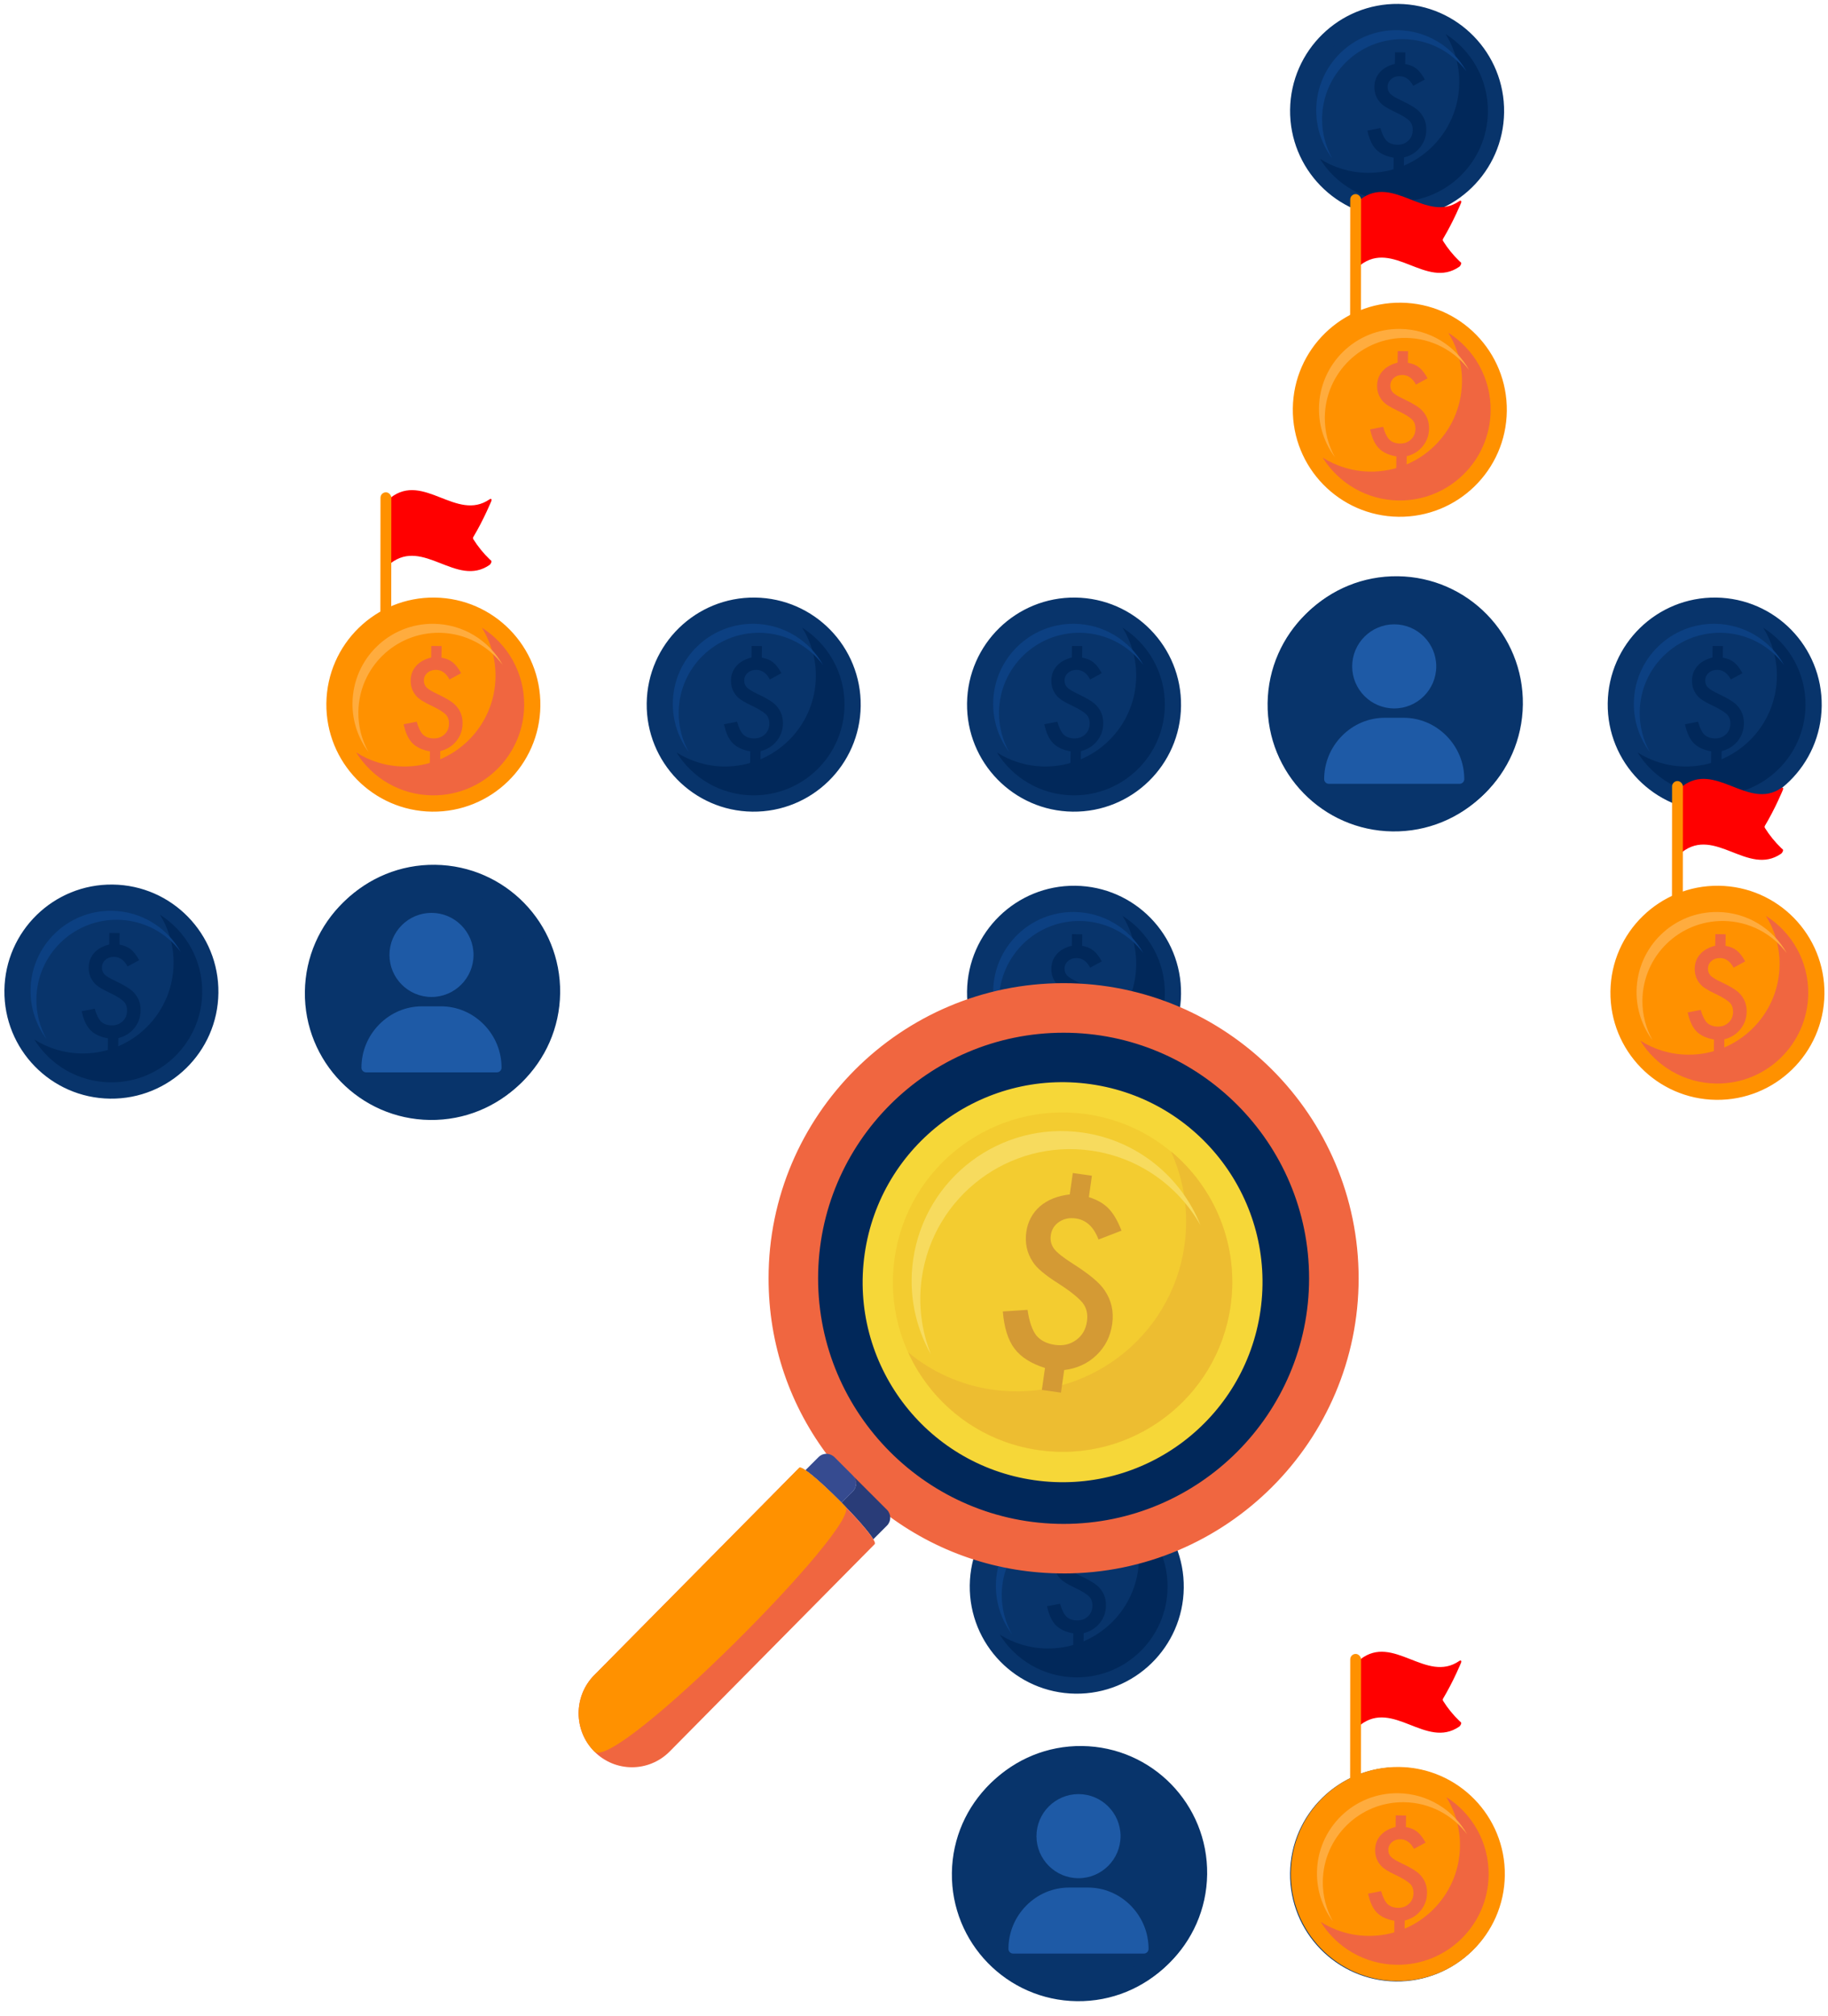 <svg width="469" height="517" viewBox="0 0 469 517" fill="none" xmlns="http://www.w3.org/2000/svg">
<path d="M275.909 434.362C291.071 434.555 303.518 422.42 303.711 407.259C303.904 392.098 291.769 379.651 276.608 379.458C261.447 379.265 249 391.399 248.807 406.56C248.614 421.722 260.748 434.169 275.909 434.362Z" fill="#08346B"/>
<path d="M275.962 430.208C288.83 430.372 299.393 420.074 299.557 407.206C299.721 394.339 289.423 383.775 276.555 383.611C263.688 383.448 253.124 393.746 252.961 406.613C252.797 419.481 263.095 430.044 275.962 430.208Z" fill="#08346B"/>
<path d="M288.701 387.18C290.975 390.832 292.265 395.155 292.207 399.776C292.043 412.643 281.479 422.942 268.612 422.778C264.143 422.721 259.985 421.409 256.466 419.182C260.524 425.699 267.716 430.076 275.961 430.181C288.829 430.345 299.393 420.047 299.556 407.179C299.663 398.781 295.313 391.365 288.7 387.18L288.701 387.18Z" fill="#01285A"/>
<path d="M257.014 408.798C257.159 397.439 266.484 388.349 277.842 388.493C284.482 388.578 290.344 391.799 294.043 396.73C290.57 390.52 283.966 386.284 276.34 386.187C264.981 386.042 255.657 395.132 255.512 406.491C255.452 411.21 256.988 415.578 259.616 419.083C257.917 416.043 256.966 412.53 257.013 408.798L257.014 408.798Z" fill="#0C4082"/>
<path d="M278.372 391.897L278.335 394.865C279.524 395.072 280.493 395.478 281.242 396.083C281.992 396.688 282.701 397.612 283.373 398.851L280.399 400.464C279.531 398.838 278.38 398.016 276.948 397.997C276.059 397.986 275.319 398.24 274.727 398.757C274.135 399.274 273.833 399.927 273.823 400.715C273.814 401.431 274.043 402.03 274.512 402.511C274.97 402.981 275.902 403.543 277.308 404.197C278.523 404.768 279.525 405.304 280.317 405.803C281.108 406.303 281.703 406.783 282.101 407.243C283.225 408.489 283.777 409.985 283.755 411.732C283.733 413.478 283.199 414.956 282.153 416.255C281.116 417.544 279.742 418.405 278.03 418.838L277.991 421.973L275.341 421.939L275.379 418.895C273.404 418.547 271.904 417.846 270.877 416.794C269.85 415.74 269.104 414.126 268.637 411.949L271.977 411.294C272.412 412.835 272.953 413.937 273.601 414.602C274.28 415.236 275.189 415.561 276.33 415.576C277.472 415.59 278.374 415.244 279.131 414.535C279.876 413.838 280.257 412.929 280.271 411.809C280.284 410.809 279.987 410.003 279.379 409.389C279.069 409.093 278.612 408.756 278.005 408.38C277.399 408.003 276.624 407.592 275.681 407.146C273.734 406.243 272.457 405.419 271.85 404.674C270.885 403.561 270.412 402.238 270.432 400.703C270.441 399.976 270.565 399.302 270.806 398.679C271.046 398.056 271.389 397.492 271.835 396.988C272.281 396.484 272.829 396.049 273.48 395.684C274.13 395.319 274.867 395.035 275.686 394.834L275.724 391.865L278.374 391.899L278.372 391.897Z" fill="#01285A"/>
<path d="M275.909 508.487C291.071 508.68 303.518 496.546 303.711 481.384C303.904 466.223 291.769 453.776 276.608 453.583C261.447 453.39 249 465.524 248.807 480.686C248.614 495.847 260.748 508.294 275.909 508.487Z" fill="#08346B"/>
<path d="M275.962 504.333C288.83 504.497 299.393 494.199 299.557 481.331C299.721 468.464 289.423 457.9 276.555 457.737C263.688 457.573 253.124 467.871 252.961 480.738C252.797 493.606 263.095 504.17 275.962 504.333Z" fill="#08346B"/>
<path d="M288.701 461.305C290.975 464.957 292.265 469.281 292.207 473.901C292.043 486.769 281.479 497.067 268.612 496.903C264.143 496.846 259.985 495.534 256.466 493.308C260.524 499.824 267.716 504.202 275.961 504.306C288.829 504.47 299.393 494.172 299.556 481.305C299.663 472.907 295.313 465.49 288.7 461.305L288.701 461.305Z" fill="#01285A"/>
<path d="M257.014 482.923C257.159 471.564 266.484 462.474 277.842 462.618C284.482 462.703 290.344 465.924 294.043 470.855C290.57 464.645 283.966 460.409 276.34 460.312C264.981 460.167 255.657 469.258 255.512 480.616C255.452 485.336 256.988 489.703 259.616 493.208C257.917 490.168 256.966 486.655 257.013 482.923L257.014 482.923Z" fill="#0C4082"/>
<path d="M278.372 466.022L278.335 468.99C279.524 469.197 280.493 469.603 281.242 470.208C281.992 470.814 282.701 471.737 283.373 472.977L280.399 474.59C279.531 472.963 278.38 472.141 276.948 472.123C276.059 472.111 275.319 472.365 274.727 472.882C274.135 473.4 273.833 474.052 273.823 474.84C273.814 475.557 274.043 476.155 274.512 476.636C274.97 477.106 275.902 477.668 277.308 478.323C278.523 478.893 279.525 479.429 280.317 479.929C281.108 480.428 281.703 480.908 282.101 481.368C283.225 482.614 283.777 484.111 283.755 485.857C283.733 487.604 283.199 489.082 282.153 490.38C281.116 491.669 279.742 492.531 278.03 492.964L277.991 496.098L275.341 496.064L275.379 493.021C273.404 492.672 271.904 491.972 270.877 490.919C269.85 489.866 269.104 488.251 268.637 486.074L271.977 485.419C272.412 486.96 272.953 488.062 273.601 488.727C274.28 489.362 275.189 489.686 276.33 489.701C277.472 489.715 278.374 489.369 279.131 488.661C279.876 487.964 280.257 487.054 280.271 485.934C280.284 484.934 279.987 484.128 279.379 483.514C279.069 483.218 278.612 482.881 278.005 482.505C277.399 482.129 276.624 481.718 275.681 481.271C273.734 480.368 272.457 479.544 271.85 478.8C270.885 477.686 270.412 476.363 270.432 474.829C270.441 474.102 270.565 473.427 270.806 472.804C271.046 472.181 271.389 471.617 271.835 471.113C272.281 470.61 272.829 470.175 273.48 469.809C274.13 469.444 274.867 469.16 275.686 468.959L275.724 465.991L278.374 466.024L278.372 466.022Z" fill="#01285A"/>
<path d="M276.398 508.158C291.559 508.351 304.006 496.216 304.199 481.055C304.392 465.894 292.258 453.447 277.096 453.254C261.935 453.061 249.488 465.195 249.295 480.356C249.102 495.518 261.236 507.965 276.398 508.158Z" fill="#08346B"/>
<path d="M276.451 504.004C289.318 504.168 299.882 493.869 300.045 481.002C300.209 468.135 289.911 457.571 277.044 457.407C264.176 457.244 253.613 467.542 253.449 480.409C253.285 493.276 263.583 503.84 276.451 504.004Z" fill="#08346B"/>
<g clip-path="url(#clip0_1298_6284)">
<path d="M276.747 463.278C271.722 463.278 267.634 467.366 267.634 472.391C267.634 477.416 271.722 481.504 276.747 481.504C281.772 481.504 285.86 477.416 285.86 472.391C285.86 467.366 281.772 463.278 276.747 463.278Z" fill="#1E5AA6"/>
<path d="M288.086 487.458C285.591 484.924 282.283 483.529 278.772 483.529L274.722 483.529C271.211 483.529 267.904 484.924 265.409 487.458C262.926 489.979 261.559 493.306 261.559 496.828C261.559 497.387 262.012 497.84 262.571 497.84L290.923 497.84C291.482 497.84 291.936 497.387 291.936 496.828C291.936 493.306 290.568 489.979 288.086 487.458Z" fill="#1E5AA6"/>
</g>
<path d="M276.814 512.758C294.755 512.987 309.485 498.627 309.713 480.685C309.942 462.744 295.582 448.014 277.64 447.786C259.699 447.557 244.969 461.917 244.741 479.859C244.512 497.8 258.872 512.53 276.814 512.758Z" fill="#08346B"/>
<path d="M276.877 507.843C292.104 508.037 304.605 495.85 304.798 480.623C304.992 465.396 292.805 452.895 277.578 452.701C262.351 452.507 249.85 464.694 249.656 479.921C249.463 495.148 261.65 507.649 276.877 507.843Z" fill="#08346B"/>
<path d="M291.951 456.924C294.642 461.245 296.169 466.362 296.1 471.83C295.906 487.057 283.405 499.244 268.178 499.05C262.89 498.983 257.969 497.43 253.805 494.795C258.607 502.507 267.117 507.687 276.875 507.811C292.103 508.005 304.603 495.818 304.797 480.591C304.924 470.653 299.775 461.877 291.95 456.924L291.951 456.924Z" fill="#01285A"/>
<path d="M254.454 482.506C254.625 469.064 265.659 458.307 279.101 458.478C286.958 458.578 293.896 462.39 298.272 468.225C294.163 460.876 286.348 455.864 277.323 455.749C263.882 455.578 252.847 466.335 252.676 479.777C252.605 485.361 254.422 490.53 257.532 494.677C255.521 491.08 254.396 486.923 254.452 482.506L254.454 482.506Z" fill="#0C4082"/>
<path d="M279.728 462.506L279.684 466.018C281.091 466.263 282.238 466.743 283.124 467.46C284.012 468.176 284.851 469.269 285.646 470.736L282.127 472.645C281.1 470.72 279.738 469.747 278.042 469.725C276.99 469.712 276.115 470.012 275.414 470.624C274.713 471.236 274.357 472.009 274.345 472.941C274.334 473.789 274.605 474.498 275.16 475.066C275.702 475.623 276.805 476.288 278.469 477.062C279.906 477.737 281.092 478.372 282.029 478.963C282.965 479.554 283.669 480.122 284.14 480.666C285.471 482.141 286.124 483.912 286.098 485.978C286.072 488.045 285.44 489.794 284.202 491.331C282.975 492.857 281.349 493.876 279.324 494.388L279.277 498.097L276.14 498.057L276.186 494.456C273.849 494.043 272.074 493.214 270.859 491.969C269.643 490.722 268.76 488.812 268.207 486.235L272.16 485.46C272.674 487.283 273.315 488.588 274.082 489.375C274.885 490.126 275.961 490.51 277.312 490.527C278.662 490.544 279.73 490.134 280.626 489.296C281.508 488.471 281.959 487.395 281.976 486.069C281.991 484.887 281.639 483.932 280.919 483.206C280.553 482.855 280.012 482.456 279.294 482.011C278.576 481.566 277.659 481.08 276.543 480.552C274.239 479.483 272.728 478.508 272.01 477.627C270.868 476.309 270.308 474.744 270.331 472.928C270.342 472.067 270.49 471.269 270.774 470.531C271.059 469.794 271.465 469.127 271.992 468.531C272.519 467.935 273.169 467.42 273.939 466.988C274.709 466.556 275.58 466.22 276.55 465.981L276.594 462.469L279.73 462.509L279.728 462.506Z" fill="#01285A"/>
<path d="M276.293 513.228C294.235 513.457 308.964 499.097 309.193 481.155C309.421 463.214 295.062 448.484 277.12 448.256C259.178 448.027 244.448 462.387 244.22 480.329C243.992 498.27 258.351 513 276.293 513.228Z" fill="#08346B"/>
<path d="M276.356 508.313C291.583 508.507 304.084 496.32 304.278 481.093C304.471 465.866 292.284 453.365 277.057 453.171C261.83 452.977 249.329 465.164 249.136 480.391C248.942 495.618 261.129 508.119 276.356 508.313Z" fill="#08346B"/>
<g clip-path="url(#clip1_1298_6284)">
<path d="M276.706 460.118C270.76 460.118 265.922 464.956 265.922 470.903C265.922 476.849 270.76 481.687 276.706 481.687C282.653 481.687 287.491 476.849 287.491 470.903C287.491 464.956 282.653 460.118 276.706 460.118Z" fill="#1E5AA6"/>
<path d="M290.124 488.732C287.172 485.734 283.257 484.083 279.103 484.083L274.31 484.083C270.155 484.083 266.241 485.734 263.289 488.732C260.35 491.716 258.732 495.653 258.732 499.821C258.732 500.482 259.269 501.019 259.931 501.019L293.482 501.019C294.144 501.019 294.68 500.482 294.68 499.821C294.68 495.653 293.062 491.716 290.124 488.732Z" fill="#1E5AA6"/>
</g>
<path d="M275.211 282.066C290.372 282.259 302.819 270.125 303.012 254.964C303.205 239.802 291.071 227.355 275.909 227.162C260.748 226.969 248.301 239.104 248.108 254.265C247.915 269.426 260.049 281.873 275.211 282.066Z" fill="#08346B"/>
<path d="M275.264 277.913C288.131 278.076 298.695 267.778 298.858 254.911C299.022 242.044 288.724 231.48 275.857 231.316C262.989 231.152 252.426 241.451 252.262 254.318C252.098 267.185 262.396 277.749 275.264 277.913Z" fill="#08346B"/>
<path d="M288.002 234.885C290.276 238.536 291.567 242.86 291.508 247.481C291.344 260.348 280.78 270.646 267.913 270.482C263.445 270.426 259.286 269.114 255.767 266.887C259.826 273.404 267.017 277.781 275.263 277.886C288.13 278.05 298.694 267.751 298.858 254.884C298.964 246.486 294.614 239.07 288.002 234.885L288.002 234.885Z" fill="#01285A"/>
<path d="M256.316 256.502C256.46 245.144 265.785 236.053 277.143 236.198C283.783 236.282 289.646 239.504 293.344 244.434C289.871 238.224 283.267 233.988 275.641 233.891C264.283 233.747 254.958 242.837 254.813 254.196C254.753 258.915 256.289 263.282 258.917 266.787C257.218 263.747 256.267 260.235 256.315 256.502L256.316 256.502Z" fill="#0C4082"/>
<path d="M277.674 239.601L277.636 242.569C278.825 242.776 279.794 243.182 280.543 243.788C281.293 244.393 282.003 245.316 282.674 246.556L279.701 248.169C278.832 246.543 277.681 245.72 276.249 245.702C275.36 245.691 274.62 245.944 274.028 246.462C273.436 246.979 273.134 247.632 273.124 248.419C273.115 249.136 273.345 249.735 273.813 250.215C274.272 250.686 275.204 251.248 276.609 251.902C277.824 252.473 278.826 253.008 279.618 253.508C280.409 254.008 281.004 254.487 281.402 254.947C282.527 256.194 283.078 257.69 283.056 259.436C283.034 261.183 282.501 262.661 281.454 263.96C280.417 265.249 279.043 266.11 277.332 266.543L277.292 269.677L274.642 269.644L274.681 266.6C272.705 266.251 271.205 265.551 270.178 264.498C269.152 263.445 268.405 261.831 267.938 259.653L271.278 258.999C271.713 260.539 272.254 261.642 272.903 262.306C273.581 262.941 274.49 263.266 275.632 263.28C276.773 263.295 277.675 262.948 278.432 262.24C279.178 261.543 279.559 260.634 279.573 259.513C279.585 258.514 279.288 257.707 278.68 257.093C278.371 256.797 277.913 256.46 277.307 256.084C276.7 255.708 275.925 255.297 274.982 254.851C273.035 253.947 271.758 253.123 271.152 252.379C270.186 251.266 269.713 249.943 269.733 248.408C269.742 247.681 269.867 247.006 270.107 246.383C270.348 245.76 270.69 245.196 271.136 244.693C271.582 244.189 272.13 243.754 272.781 243.389C273.432 243.023 274.168 242.74 274.988 242.538L275.025 239.57L277.675 239.604L277.674 239.601Z" fill="#01285A"/>
<path d="M275.211 208.158C290.372 208.351 302.819 196.216 303.012 181.055C303.205 165.894 291.071 153.447 275.909 153.254C260.748 153.061 248.301 165.195 248.108 180.356C247.915 195.518 260.049 207.965 275.211 208.158Z" fill="#08346B"/>
<path d="M275.264 204.004C288.131 204.168 298.695 193.869 298.858 181.002C299.022 168.135 288.724 157.571 275.857 157.407C262.989 157.244 252.426 167.542 252.262 180.409C252.098 193.276 262.396 203.84 275.264 204.004Z" fill="#08346B"/>
<path d="M288.002 160.976C290.276 164.627 291.567 168.951 291.508 173.572C291.344 186.439 280.78 196.737 267.913 196.574C263.445 196.517 259.286 195.205 255.767 192.978C259.826 199.495 267.017 203.872 275.263 203.977C288.13 204.141 298.694 193.843 298.858 180.975C298.964 172.577 294.614 165.161 288.002 160.976L288.002 160.976Z" fill="#01285A"/>
<path d="M256.316 182.593C256.46 171.235 265.785 162.145 277.143 162.289C283.783 162.374 289.646 165.595 293.344 170.526C289.871 164.316 283.267 160.08 275.641 159.983C264.283 159.838 254.958 168.928 254.813 180.287C254.753 185.006 256.289 189.374 258.917 192.878C257.218 189.839 256.267 186.326 256.315 182.593L256.316 182.593Z" fill="#0C4082"/>
<path d="M277.674 165.692L277.636 168.661C278.825 168.868 279.794 169.274 280.543 169.879C281.293 170.484 282.003 171.407 282.674 172.647L279.701 174.26C278.832 172.634 277.681 171.812 276.249 171.793C275.36 171.782 274.62 172.036 274.028 172.553C273.436 173.07 273.134 173.723 273.124 174.511C273.115 175.227 273.345 175.826 273.813 176.307C274.272 176.777 275.204 177.339 276.609 177.993C277.824 178.564 278.826 179.1 279.618 179.599C280.409 180.099 281.004 180.579 281.402 181.038C282.527 182.285 283.078 183.781 283.056 185.528C283.034 187.274 282.501 188.752 281.454 190.051C280.417 191.34 279.043 192.201 277.332 192.634L277.292 195.769L274.642 195.735L274.681 192.691C272.705 192.343 271.205 191.642 270.178 190.59C269.152 189.536 268.405 187.922 267.938 185.744L271.278 185.09C271.713 186.63 272.254 187.733 272.903 188.398C273.581 189.032 274.49 189.357 275.632 189.371C276.773 189.386 277.675 189.039 278.432 188.331C279.178 187.634 279.559 186.725 279.573 185.605C279.585 184.605 279.288 183.799 278.68 183.185C278.371 182.889 277.913 182.552 277.307 182.175C276.7 181.799 275.925 181.388 274.982 180.942C273.035 180.039 271.758 179.215 271.152 178.47C270.186 177.357 269.713 176.034 269.733 174.499C269.742 173.772 269.867 173.098 270.107 172.474C270.348 171.851 270.69 171.288 271.136 170.784C271.582 170.28 272.13 169.845 272.781 169.48C273.432 169.115 274.168 168.831 274.988 168.63L275.025 165.661L277.675 165.695L277.674 165.692Z" fill="#01285A"/>
<path d="M357.398 208.158C372.559 208.351 385.006 196.216 385.199 181.055C385.392 165.894 373.258 153.447 358.096 153.254C342.935 153.061 330.488 165.195 330.295 180.356C330.102 195.518 342.236 207.965 357.398 208.158Z" fill="#08346B"/>
<path d="M357.451 204.004C370.318 204.168 380.882 193.869 381.045 181.002C381.209 168.135 370.911 157.571 358.044 157.407C345.176 157.244 334.613 167.542 334.449 180.409C334.285 193.276 344.583 203.84 357.451 204.004Z" fill="#08346B"/>
<g clip-path="url(#clip2_1298_6284)">
<path d="M357.747 163.278C352.722 163.278 348.634 167.366 348.634 172.391C348.634 177.416 352.722 181.504 357.747 181.504C362.772 181.504 366.86 177.416 366.86 172.391C366.86 167.366 362.772 163.278 357.747 163.278Z" fill="#1E5AA6"/>
<path d="M369.086 187.458C366.591 184.924 363.283 183.529 359.772 183.529L355.722 183.529C352.211 183.529 348.904 184.924 346.409 187.458C343.926 189.979 342.559 193.306 342.559 196.828C342.559 197.387 343.012 197.84 343.571 197.84L371.923 197.84C372.482 197.84 372.936 197.387 372.936 196.828C372.936 193.306 371.568 189.979 369.086 187.458Z" fill="#1E5AA6"/>
</g>
<path d="M357.814 212.758C375.755 212.987 390.485 198.627 390.714 180.685C390.942 162.744 376.582 148.014 358.641 147.786C340.699 147.557 325.969 161.917 325.741 179.859C325.513 197.8 339.872 212.53 357.814 212.758Z" fill="#08346B"/>
<path d="M357.877 207.843C373.104 208.037 385.605 195.85 385.799 180.623C385.992 165.396 373.805 152.895 358.578 152.701C343.351 152.507 330.85 164.694 330.657 179.921C330.463 195.148 342.65 207.649 357.877 207.843Z" fill="#08346B"/>
<path d="M372.952 156.924C375.642 161.245 377.169 166.362 377.1 171.83C376.906 187.057 364.405 199.244 349.178 199.05C343.89 198.983 338.969 197.43 334.805 194.795C339.608 202.507 348.117 207.687 357.876 207.811C373.103 208.005 385.604 195.818 385.797 180.591C385.924 170.653 380.776 161.877 372.951 156.924L372.952 156.924Z" fill="#01285A"/>
<path d="M335.454 182.506C335.625 169.064 346.659 158.307 360.101 158.478C367.958 158.578 374.896 162.39 379.272 168.225C375.163 160.876 367.348 155.864 358.323 155.749C344.882 155.578 333.847 166.335 333.676 179.777C333.605 185.361 335.422 190.53 338.533 194.677C336.521 191.08 335.397 186.923 335.453 182.506L335.454 182.506Z" fill="#0C4082"/>
<path d="M360.729 162.506L360.684 166.018C362.091 166.263 363.238 166.743 364.125 167.46C365.012 168.176 365.852 169.269 366.646 170.736L363.127 172.645C362.1 170.72 360.738 169.747 359.042 169.725C357.991 169.712 357.115 170.012 356.414 170.624C355.714 171.236 355.357 172.009 355.345 172.941C355.334 173.789 355.606 174.498 356.16 175.066C356.703 175.623 357.806 176.288 359.469 177.062C360.906 177.737 362.093 178.372 363.03 178.963C363.966 179.554 364.67 180.122 365.141 180.666C366.472 182.141 367.125 183.912 367.098 185.978C367.072 188.045 366.441 189.794 365.202 191.331C363.975 192.857 362.35 193.876 360.324 194.388L360.277 198.097L357.141 198.057L357.187 194.456C354.849 194.043 353.074 193.214 351.859 191.969C350.644 190.722 349.76 188.812 349.208 186.235L353.161 185.46C353.675 187.283 354.315 188.588 355.083 189.375C355.886 190.126 356.961 190.51 358.312 190.527C359.663 190.544 360.73 190.134 361.626 189.296C362.508 188.471 362.959 187.395 362.976 186.069C362.991 184.887 362.639 183.932 361.919 183.206C361.553 182.855 361.012 182.456 360.294 182.011C359.576 181.566 358.66 181.08 357.544 180.552C355.239 179.483 353.728 178.508 353.011 177.627C351.868 176.309 351.309 174.744 351.332 172.928C351.343 172.067 351.49 171.269 351.775 170.531C352.059 169.794 352.465 169.127 352.992 168.531C353.52 167.935 354.169 167.42 354.939 166.988C355.709 166.556 356.58 166.22 357.55 165.981L357.595 162.469L360.731 162.509L360.729 162.506Z" fill="#01285A"/>
<path d="M357.293 213.228C375.235 213.457 389.965 199.097 390.193 181.155C390.421 163.214 376.062 148.484 358.12 148.256C340.178 148.027 325.449 162.387 325.22 180.329C324.992 198.27 339.352 213 357.293 213.228Z" fill="#08346B"/>
<path d="M357.356 208.313C372.583 208.507 385.084 196.32 385.278 181.093C385.472 165.866 373.285 153.365 358.058 153.171C342.831 152.977 330.33 165.164 330.136 180.391C329.942 195.618 342.129 208.119 357.356 208.313Z" fill="#08346B"/>
<g clip-path="url(#clip3_1298_6284)">
<path d="M357.707 160.118C351.76 160.118 346.922 164.956 346.922 170.903C346.922 176.849 351.76 181.687 357.707 181.687C363.653 181.687 368.491 176.849 368.491 170.903C368.491 164.956 363.653 160.118 357.707 160.118Z" fill="#1E5AA6"/>
<path d="M371.124 188.732C368.172 185.734 364.258 184.083 360.103 184.083L355.31 184.083C351.155 184.083 347.241 185.734 344.289 188.732C341.351 191.716 339.733 195.653 339.733 199.821C339.733 200.482 340.269 201.019 340.931 201.019L374.482 201.019C375.144 201.019 375.68 200.482 375.68 199.821C375.68 195.653 374.062 191.716 371.124 188.732Z" fill="#1E5AA6"/>
</g>
<path d="M193.024 208.158C208.185 208.351 220.632 196.216 220.825 181.055C221.018 165.894 208.884 153.447 193.723 153.254C178.561 153.061 166.114 165.195 165.921 180.356C165.728 195.518 177.863 207.965 193.024 208.158Z" fill="#08346B"/>
<path d="M193.077 204.004C205.944 204.168 216.508 193.869 216.672 181.002C216.836 168.135 206.537 157.571 193.67 157.407C180.803 157.244 170.239 167.542 170.075 180.409C169.912 193.276 180.21 203.84 193.077 204.004Z" fill="#08346B"/>
<path d="M205.816 160.976C208.09 164.627 209.38 168.951 209.321 173.572C209.158 186.439 198.594 196.737 185.727 196.574C181.258 196.517 177.1 195.205 173.581 192.978C177.639 199.495 184.83 203.872 193.076 203.977C205.944 204.141 216.507 193.843 216.671 180.975C216.778 172.577 212.427 165.161 205.815 160.976L205.816 160.976Z" fill="#01285A"/>
<path d="M174.129 182.593C174.274 171.235 183.598 162.145 194.957 162.289C201.596 162.374 207.459 165.595 211.157 170.526C207.685 164.316 201.081 160.08 193.455 159.983C182.096 159.838 172.771 168.928 172.627 180.287C172.567 185.006 174.102 189.374 176.731 192.878C175.031 189.839 174.081 186.326 174.128 182.593L174.129 182.593Z" fill="#0C4082"/>
<path d="M195.487 165.692L195.449 168.661C196.638 168.868 197.608 169.274 198.357 169.879C199.107 170.484 199.816 171.407 200.488 172.647L197.514 174.26C196.646 172.634 195.495 171.812 194.062 171.793C193.173 171.782 192.433 172.036 191.841 172.553C191.249 173.07 190.948 173.723 190.938 174.511C190.929 175.227 191.158 175.826 191.627 176.307C192.085 176.777 193.017 177.339 194.423 177.993C195.637 178.564 196.64 179.1 197.432 179.599C198.222 180.099 198.817 180.579 199.215 181.038C200.34 182.285 200.892 183.781 200.87 185.528C200.847 187.274 200.314 188.752 199.268 190.051C198.231 191.34 196.857 192.201 195.145 192.634L195.105 195.769L192.455 195.735L192.494 192.691C190.519 192.343 189.019 191.642 187.992 190.59C186.965 189.536 186.219 187.922 185.752 185.744L189.092 185.09C189.526 186.63 190.067 187.733 190.716 188.398C191.395 189.032 192.304 189.357 193.445 189.371C194.586 189.386 195.488 189.039 196.246 188.331C196.991 187.634 197.372 186.725 197.386 185.605C197.399 184.605 197.101 183.799 196.493 183.185C196.184 182.889 195.727 182.552 195.12 182.175C194.513 181.799 193.739 181.388 192.796 180.942C190.849 180.039 189.571 179.215 188.965 178.47C187.999 177.357 187.527 176.034 187.546 174.499C187.556 173.772 187.68 173.098 187.921 172.474C188.161 171.851 188.504 171.288 188.95 170.784C189.395 170.28 189.944 169.845 190.595 169.48C191.245 169.115 191.981 168.831 192.801 168.63L192.839 165.661L195.489 165.695L195.487 165.692Z" fill="#01285A"/>
<path d="M110.838 208.158C125.999 208.351 138.446 196.216 138.639 181.055C138.832 165.894 126.698 153.447 111.536 153.254C96.375 153.061 83.928 165.195 83.735 180.356C83.542 195.518 95.676 207.965 110.838 208.158Z" fill="#FF9100"/>
<path d="M110.891 204.004C123.758 204.168 134.322 193.869 134.485 181.002C134.649 168.135 124.351 157.571 111.484 157.407C98.616 157.244 88.053 167.542 87.889 180.409C87.725 193.276 98.023 203.84 110.891 204.004Z" fill="#FF9100"/>
<path d="M123.629 160.976C125.903 164.627 127.194 168.951 127.135 173.572C126.971 186.439 116.407 196.737 103.54 196.574C99.072 196.517 94.913 195.205 91.394 192.978C95.453 199.495 102.644 203.872 110.89 203.977C123.757 204.141 134.321 193.843 134.485 180.975C134.591 172.577 130.241 165.161 123.628 160.976L123.629 160.976Z" fill="#F06640"/>
<path d="M91.943 182.593C92.087 171.235 101.412 162.145 112.77 162.289C119.41 162.374 125.273 165.595 128.971 170.526C125.498 164.316 118.894 160.08 111.268 159.983C99.91 159.838 90.585 168.928 90.44 180.287C90.38 185.006 91.916 189.374 94.544 192.878C92.845 189.839 91.894 186.326 91.942 182.593L91.943 182.593Z" fill="#FFAC3E"/>
<path d="M113.301 165.692L113.263 168.661C114.452 168.868 115.421 169.274 116.17 169.879C116.92 170.484 117.63 171.407 118.301 172.647L115.328 174.26C114.459 172.634 113.308 171.812 111.876 171.793C110.987 171.782 110.247 172.036 109.655 172.553C109.063 173.07 108.761 173.723 108.751 174.511C108.742 175.227 108.972 175.826 109.44 176.307C109.899 176.777 110.831 177.339 112.236 177.993C113.451 178.564 114.453 179.1 115.245 179.599C116.036 180.099 116.631 180.579 117.029 181.038C118.154 182.285 118.705 183.781 118.683 185.528C118.661 187.274 118.128 188.752 117.081 190.051C116.044 191.34 114.67 192.201 112.959 192.634L112.919 195.769L110.269 195.735L110.307 192.691C108.332 192.343 106.832 191.642 105.805 190.59C104.779 189.536 104.032 187.922 103.565 185.744L106.905 185.09C107.34 186.63 107.881 187.733 108.53 188.398C109.208 189.032 110.117 189.357 111.259 189.371C112.4 189.386 113.302 189.039 114.059 188.331C114.805 187.634 115.185 186.725 115.2 185.605C115.212 184.605 114.915 183.799 114.307 183.185C113.998 182.889 113.54 182.552 112.934 182.175C112.327 181.799 111.552 181.388 110.609 180.942C108.662 180.039 107.385 179.215 106.779 178.47C105.813 177.357 105.34 176.034 105.36 174.499C105.369 173.772 105.494 173.098 105.734 172.474C105.975 171.851 106.317 171.288 106.763 170.784C107.209 170.28 107.757 169.845 108.408 169.48C109.059 169.115 109.795 168.831 110.615 168.63L110.652 165.661L113.302 165.695L113.301 165.692Z" fill="#F06640"/>
<path d="M125.565 144.912C117.095 150.705 108.664 137.895 100.197 144.478L100.196 143.13L100.197 143.125C100.204 138.411 100.212 133.696 100.221 128.979C100.22 128.53 100.225 128.082 100.225 127.633C108.692 121.05 117.128 133.861 125.593 128.066C126.008 127.78 126.256 128.022 126.039 128.549C125.935 128.796 125.825 129.041 125.723 129.283C124.604 131.847 123.49 134.09 122.374 136.091C122.061 136.654 121.753 137.195 121.438 137.722C121.416 137.76 121.398 137.799 121.382 137.839C121.334 137.987 121.354 138.148 121.436 138.28C122.62 140.169 124.03 141.906 125.636 143.452C125.764 143.568 125.889 143.678 126.015 143.783C126.23 143.959 125.979 144.625 125.565 144.912Z" fill="#FF0000"/>
<rect x="97.623" y="126.256" width="2.781" height="33.875" rx="1.391" transform="rotate(0.052 97.623 126.256)" fill="#FF9100"/>
<path d="M358.795 132.532C373.956 132.725 386.403 120.591 386.596 105.429C386.789 90.268 374.655 77.821 359.494 77.628C344.332 77.435 331.885 89.569 331.692 104.731C331.499 119.892 343.634 132.339 358.795 132.532Z" fill="#FF9100"/>
<path d="M358.848 128.378C371.715 128.542 382.279 118.244 382.443 105.376C382.607 92.509 372.308 81.945 359.441 81.782C346.574 81.618 336.01 91.916 335.846 104.783C335.683 117.651 345.981 128.214 358.848 128.378Z" fill="#FF9100"/>
<path d="M371.587 85.35C373.861 89.002 375.151 93.326 375.092 97.946C374.929 110.814 364.365 121.112 351.498 120.948C347.029 120.891 342.871 119.579 339.352 117.352C343.41 123.869 350.601 128.246 358.847 128.351C371.715 128.515 382.278 118.217 382.442 105.35C382.549 96.951 378.198 89.535 371.586 85.35L371.587 85.35Z" fill="#F06640"/>
<path d="M339.9 106.968C340.045 95.609 349.369 86.519 360.728 86.663C367.367 86.748 373.23 89.969 376.928 94.9C373.456 88.69 366.852 84.454 359.226 84.357C347.867 84.212 338.542 93.303 338.398 104.661C338.338 109.38 339.873 113.748 342.502 117.253C340.802 114.213 339.852 110.7 339.899 106.968L339.9 106.968Z" fill="#FFAC3E"/>
<path d="M361.258 90.067L361.22 93.035C362.409 93.242 363.379 93.648 364.128 94.253C364.878 94.859 365.587 95.782 366.259 97.022L363.285 98.635C362.417 97.008 361.266 96.186 359.833 96.168C358.944 96.156 358.204 96.41 357.612 96.927C357.02 97.445 356.719 98.097 356.709 98.885C356.7 99.602 356.929 100.2 357.398 100.681C357.856 101.151 358.788 101.713 360.194 102.367C361.408 102.938 362.411 103.474 363.203 103.974C363.993 104.473 364.588 104.953 364.986 105.413C366.111 106.659 366.663 108.156 366.641 109.902C366.618 111.649 366.085 113.127 365.039 114.425C364.002 115.714 362.628 116.575 360.916 117.009L360.876 120.143L358.226 120.109L358.265 117.066C356.29 116.717 354.79 116.017 353.763 114.964C352.736 113.911 351.99 112.296 351.523 110.119L354.863 109.464C355.297 111.005 355.838 112.107 356.487 112.772C357.166 113.407 358.075 113.731 359.216 113.746C360.357 113.76 361.259 113.414 362.017 112.706C362.762 112.009 363.143 111.099 363.157 109.979C363.17 108.979 362.872 108.173 362.264 107.559C361.955 107.263 361.498 106.926 360.891 106.55C360.284 106.174 359.51 105.762 358.567 105.316C356.62 104.413 355.342 103.589 354.736 102.845C353.77 101.731 353.298 100.408 353.317 98.874C353.327 98.147 353.451 97.472 353.692 96.849C353.932 96.226 354.275 95.662 354.721 95.158C355.166 94.655 355.715 94.22 356.366 93.854C357.016 93.489 357.752 93.205 358.572 93.004L358.61 90.036L361.26 90.069L361.258 90.067Z" fill="#F06640"/>
<path d="M440.282 282.067C455.444 282.26 467.891 270.125 468.084 254.964C468.277 239.803 456.142 227.356 440.981 227.163C425.82 226.97 413.373 239.104 413.18 254.265C412.987 269.427 425.121 281.874 440.282 282.067Z" fill="#FF9100"/>
<path d="M440.335 277.913C453.203 278.077 463.767 267.778 463.93 254.911C464.094 242.044 453.796 231.48 440.928 231.316C428.061 231.153 417.497 241.451 417.334 254.318C417.17 267.185 427.468 277.749 440.335 277.913Z" fill="#FF9100"/>
<path d="M453.074 234.885C455.348 238.536 456.638 242.86 456.58 247.481C456.416 260.348 445.852 270.646 432.985 270.483C428.516 270.426 424.358 269.114 420.839 266.887C424.897 273.404 432.089 277.781 440.335 277.886C453.202 278.05 463.766 267.752 463.929 254.884C464.036 246.486 459.686 239.07 453.073 234.885L453.074 234.885Z" fill="#F06640"/>
<path d="M421.387 256.502C421.532 245.144 430.857 236.053 442.215 236.198C448.855 236.283 454.717 239.504 458.416 244.434C454.943 238.224 448.339 233.989 440.713 233.892C429.354 233.747 420.03 242.837 419.885 254.196C419.825 258.915 421.361 263.283 423.989 266.787C422.29 263.748 421.339 260.235 421.387 256.502L421.387 256.502Z" fill="#FFAC3E"/>
<path d="M442.746 239.601L442.708 242.57C443.897 242.777 444.866 243.183 445.615 243.788C446.365 244.393 447.074 245.316 447.746 246.556L444.772 248.169C443.904 246.543 442.753 245.721 441.321 245.702C440.432 245.691 439.692 245.944 439.1 246.462C438.508 246.979 438.206 247.632 438.196 248.419C438.187 249.136 438.416 249.735 438.885 250.216C439.343 250.686 440.275 251.248 441.681 251.902C442.896 252.473 443.898 253.009 444.69 253.508C445.481 254.008 446.076 254.487 446.474 254.947C447.598 256.194 448.15 257.69 448.128 259.437C448.106 261.183 447.572 262.661 446.526 263.96C445.489 265.249 444.115 266.11 442.404 266.543L442.364 269.677L439.714 269.644L439.752 266.6C437.777 266.252 436.277 265.551 435.25 264.499C434.223 263.445 433.477 261.831 433.01 259.653L436.35 258.999C436.785 260.539 437.326 261.642 437.974 262.307C438.653 262.941 439.562 263.266 440.703 263.28C441.845 263.295 442.747 262.948 443.504 262.24C444.249 261.543 444.63 260.634 444.645 259.513C444.657 258.514 444.36 257.708 443.752 257.094C443.442 256.798 442.985 256.46 442.378 256.084C441.772 255.708 440.997 255.297 440.054 254.851C438.107 253.948 436.83 253.124 436.223 252.379C435.258 251.266 434.785 249.943 434.805 248.408C434.814 247.681 434.938 247.006 435.179 246.383C435.42 245.76 435.762 245.197 436.208 244.693C436.654 244.189 437.202 243.754 437.853 243.389C438.504 243.024 439.24 242.74 440.059 242.539L440.097 239.57L442.747 239.604L442.746 239.601Z" fill="#F06640"/>
<path d="M358.096 55.909C373.258 56.102 385.705 43.968 385.898 28.806C386.091 13.645 373.956 1.198 358.795 1.005C343.634 0.812 331.187 12.946 330.994 28.108C330.801 43.269 342.935 55.716 358.096 55.909Z" fill="#08346B"/>
<path d="M358.149 51.755C371.017 51.919 381.58 41.621 381.744 28.754C381.908 15.886 371.61 5.323 358.742 5.159C345.875 4.995 335.311 15.293 335.148 28.161C334.984 41.028 345.282 51.592 358.149 51.755Z" fill="#08346B"/>
<path d="M370.888 8.727C373.162 12.379 374.452 16.703 374.394 21.323C374.23 34.191 363.666 44.489 350.799 44.325C346.33 44.268 342.172 42.956 338.653 40.73C342.711 47.246 349.903 51.624 358.148 51.729C371.016 51.892 381.58 41.594 381.743 28.727C381.85 20.329 377.5 12.912 370.887 8.727L370.888 8.727Z" fill="#01285A"/>
<path d="M339.201 30.345C339.346 18.986 348.671 9.896 360.029 10.041C366.669 10.125 372.531 13.347 376.23 18.277C372.757 12.067 366.153 7.831 358.527 7.734C347.168 7.59 337.844 16.68 337.699 28.038C337.639 32.758 339.175 37.125 341.803 40.63C340.104 37.59 339.153 34.078 339.201 30.345L339.201 30.345Z" fill="#0C4082"/>
<path d="M360.559 13.444L360.522 16.412C361.711 16.619 362.68 17.025 363.429 17.63C364.179 18.236 364.888 19.159 365.56 20.399L362.586 22.012C361.718 20.385 360.567 19.563 359.135 19.545C358.246 19.534 357.506 19.787 356.914 20.304C356.322 20.822 356.02 21.474 356.01 22.262C356.001 22.979 356.23 23.578 356.699 24.058C357.157 24.528 358.089 25.09 359.495 25.745C360.71 26.315 361.712 26.851 362.504 27.351C363.295 27.85 363.89 28.33 364.288 28.79C365.412 30.037 365.964 31.533 365.942 33.279C365.92 35.026 365.386 36.504 364.34 37.802C363.303 39.092 361.929 39.953 360.218 40.386L360.178 43.52L357.528 43.486L357.566 40.443C355.591 40.094 354.091 39.394 353.064 38.341C352.037 37.288 351.291 35.673 350.824 33.496L354.164 32.841C354.599 34.382 355.14 35.484 355.788 36.149C356.467 36.784 357.376 37.108 358.517 37.123C359.659 37.138 360.561 36.791 361.318 36.083C362.063 35.386 362.444 34.477 362.459 33.356C362.471 32.356 362.174 31.55 361.566 30.936C361.256 30.64 360.799 30.303 360.192 29.927C359.586 29.551 358.811 29.14 357.868 28.694C355.921 27.79 354.644 26.966 354.037 26.222C353.072 25.109 352.599 23.785 352.619 22.251C352.628 21.524 352.752 20.849 352.993 20.226C353.233 19.603 353.576 19.039 354.022 18.535C354.468 18.032 355.016 17.597 355.667 17.232C356.317 16.866 357.054 16.582 357.873 16.381L357.911 13.413L360.561 13.447L360.559 13.444Z" fill="#01285A"/>
<path d="M374.366 68.436C365.896 74.229 357.465 61.419 348.998 68.002L348.997 66.655L348.998 66.649C349.005 61.936 349.013 57.22 349.022 52.503C349.021 52.054 349.026 51.606 349.026 51.157C357.494 44.574 365.929 57.386 374.394 51.59C374.809 51.304 375.057 51.547 374.84 52.073C374.736 52.32 374.627 52.566 374.524 52.807C373.405 55.372 372.291 57.615 371.175 59.615C370.862 60.178 370.554 60.719 370.239 61.246C370.218 61.284 370.199 61.323 370.183 61.363C370.135 61.511 370.155 61.672 370.237 61.804C371.421 63.693 372.831 65.43 374.437 66.976C374.565 67.093 374.69 67.203 374.816 67.307C375.031 67.483 374.78 68.149 374.366 68.436Z" fill="#FF0000"/>
<rect x="346.424" y="49.781" width="2.781" height="33.875" rx="1.391" transform="rotate(0.052 346.424 49.781)" fill="#FF9100"/>
<path d="M28.235 281.76C43.396 281.953 55.843 269.819 56.036 254.658C56.229 239.496 44.095 227.049 28.934 226.856C13.772 226.663 1.325 238.798 1.132 253.959C0.939 269.12 13.074 281.567 28.235 281.76Z" fill="#08346B"/>
<path d="M28.288 277.607C41.155 277.77 51.719 267.472 51.883 254.605C52.047 241.738 41.748 231.174 28.881 231.01C16.014 230.846 5.45 241.145 5.286 254.012C5.123 266.879 15.421 277.443 28.288 277.607Z" fill="#08346B"/>
<path d="M41.027 234.579C43.3 238.23 44.591 242.554 44.532 247.175C44.368 260.042 33.805 270.34 20.938 270.176C16.469 270.12 12.311 268.808 8.792 266.581C12.85 273.098 20.041 277.475 28.287 277.58C41.155 277.744 51.718 267.446 51.882 254.578C51.989 246.18 47.638 238.764 41.026 234.579L41.027 234.579Z" fill="#01285A"/>
<path d="M9.34 256.196C9.485 244.838 18.809 235.747 30.168 235.892C36.807 235.976 42.67 239.198 46.368 244.128C42.896 237.918 36.292 233.683 28.666 233.585C17.307 233.441 7.982 242.531 7.838 253.89C7.778 258.609 9.313 262.977 11.942 266.481C10.242 263.442 9.292 259.929 9.339 256.196L9.34 256.196Z" fill="#0C4082"/>
<path d="M30.698 239.295L30.66 242.263C31.849 242.471 32.819 242.876 33.568 243.482C34.318 244.087 35.027 245.01 35.699 246.25L32.725 247.863C31.857 246.237 30.706 245.414 29.273 245.396C28.384 245.385 27.644 245.638 27.052 246.156C26.46 246.673 26.159 247.326 26.149 248.113C26.14 248.83 26.369 249.429 26.838 249.91C27.296 250.38 28.228 250.942 29.634 251.596C30.848 252.167 31.851 252.703 32.642 253.202C33.433 253.702 34.028 254.181 34.426 254.641C35.551 255.888 36.103 257.384 36.081 259.131C36.058 260.877 35.525 262.355 34.478 263.654C33.442 264.943 32.068 265.804 30.356 266.237L30.316 269.371L27.666 269.338L27.705 266.294C25.73 265.946 24.23 265.245 23.203 264.193C22.176 263.139 21.43 261.525 20.962 259.347L24.303 258.693C24.737 260.233 25.278 261.336 25.927 262C26.606 262.635 27.515 262.96 28.656 262.974C29.797 262.989 30.699 262.642 31.456 261.934C32.202 261.237 32.583 260.328 32.597 259.207C32.61 258.208 32.312 257.402 31.704 256.788C31.395 256.491 30.938 256.154 30.331 255.778C29.724 255.402 28.95 254.991 28.007 254.545C26.059 253.641 24.782 252.818 24.176 252.073C23.21 250.96 22.738 249.637 22.757 248.102C22.767 247.375 22.891 246.7 23.132 246.077C23.372 245.454 23.715 244.89 24.161 244.387C24.606 243.883 25.155 243.448 25.805 243.083C26.456 242.718 27.192 242.434 28.012 242.232L28.05 239.264L30.7 239.298L30.698 239.295Z" fill="#01285A"/>
<path d="M110.814 286.758C128.755 286.987 143.485 272.627 143.714 254.685C143.942 236.744 129.582 222.014 111.641 221.786C93.699 221.557 78.969 235.917 78.741 253.859C78.513 271.8 92.872 286.53 110.814 286.758Z" fill="#08346B"/>
<path d="M110.877 281.843C126.104 282.037 138.605 269.85 138.799 254.623C138.992 239.396 126.805 226.895 111.578 226.701C96.352 226.507 83.85 238.694 83.657 253.921C83.463 269.148 95.65 281.649 110.877 281.843Z" fill="#08346B"/>
<path d="M125.952 230.924C128.642 235.245 130.169 240.362 130.1 245.83C129.906 261.057 117.405 273.244 102.178 273.05C96.89 272.983 91.969 271.43 87.805 268.795C92.608 276.507 101.117 281.687 110.876 281.811C126.103 282.005 138.604 269.818 138.797 254.591C138.924 244.653 133.776 235.877 125.951 230.924L125.952 230.924Z" fill="#01285A"/>
<path d="M88.454 256.506C88.625 243.064 99.659 232.307 113.101 232.478C120.958 232.578 127.896 236.39 132.272 242.225C128.163 234.876 120.348 229.864 111.323 229.749C97.882 229.578 86.847 240.335 86.676 253.777C86.605 259.361 88.422 264.53 91.533 268.677C89.522 265.08 88.397 260.923 88.453 256.506L88.454 256.506Z" fill="#0C4082"/>
<path d="M113.729 236.506L113.684 240.018C115.091 240.263 116.238 240.743 117.125 241.46C118.012 242.176 118.852 243.269 119.646 244.736L116.127 246.645C115.1 244.72 113.738 243.747 112.042 243.725C110.991 243.712 110.115 244.012 109.414 244.624C108.714 245.236 108.357 246.009 108.345 246.941C108.334 247.789 108.606 248.498 109.16 249.066C109.703 249.623 110.806 250.288 112.469 251.062C113.906 251.737 115.093 252.372 116.03 252.963C116.966 253.554 117.67 254.122 118.141 254.666C119.472 256.141 120.125 257.912 120.098 259.978C120.072 262.045 119.441 263.794 118.202 265.331C116.975 266.857 115.35 267.876 113.324 268.388L113.277 272.097L110.141 272.057L110.187 268.456C107.849 268.043 106.074 267.214 104.859 265.969C103.644 264.722 102.76 262.812 102.208 260.235L106.161 259.46C106.675 261.283 107.315 262.588 108.083 263.375C108.886 264.126 109.961 264.51 111.312 264.527C112.663 264.544 113.73 264.134 114.626 263.296C115.508 262.471 115.959 261.395 115.976 260.069C115.991 258.887 115.639 257.932 114.919 257.206C114.553 256.855 114.012 256.456 113.294 256.011C112.576 255.566 111.66 255.08 110.544 254.552C108.239 253.483 106.728 252.508 106.011 251.627C104.868 250.309 104.309 248.744 104.332 246.928C104.343 246.067 104.49 245.269 104.775 244.531C105.059 243.794 105.465 243.127 105.992 242.531C106.52 241.935 107.169 241.42 107.939 240.988C108.709 240.556 109.58 240.22 110.55 239.981L110.595 236.469L113.731 236.509L113.729 236.506Z" fill="#01285A"/>
<path d="M110.293 287.228C128.235 287.457 142.965 273.097 143.193 255.155C143.421 237.214 129.062 222.484 111.12 222.256C93.178 222.027 78.449 236.387 78.22 254.329C77.992 272.27 92.352 287 110.293 287.228Z" fill="#08346B"/>
<path d="M110.356 282.313C125.583 282.507 138.084 270.32 138.278 255.093C138.472 239.866 126.285 227.365 111.058 227.171C95.831 226.977 83.33 239.164 83.136 254.391C82.942 269.618 95.129 282.119 110.356 282.313Z" fill="#08346B"/>
<g clip-path="url(#clip4_1298_6284)">
<path d="M110.707 234.118C104.76 234.118 99.922 238.956 99.922 244.903C99.922 250.849 104.76 255.687 110.707 255.687C116.653 255.687 121.491 250.849 121.491 244.903C121.491 238.956 116.653 234.118 110.707 234.118Z" fill="#1E5AA6"/>
<path d="M124.124 262.732C121.172 259.734 117.258 258.083 113.103 258.083L108.31 258.083C104.155 258.083 100.241 259.734 97.289 262.732C94.351 265.716 92.733 269.653 92.733 273.821C92.733 274.482 93.269 275.019 93.931 275.019L127.482 275.019C128.144 275.019 128.68 274.482 128.68 273.821C128.68 269.653 127.062 265.716 124.124 262.732Z" fill="#1E5AA6"/>
</g>
<path d="M439.584 208.158C454.745 208.351 467.192 196.217 467.385 181.055C467.578 165.894 455.444 153.447 440.283 153.254C425.121 153.061 412.674 165.195 412.481 180.357C412.288 195.518 424.423 207.965 439.584 208.158Z" fill="#08346B"/>
<path d="M439.637 204.004C452.504 204.168 463.068 193.87 463.232 181.002C463.396 168.135 453.097 157.571 440.23 157.408C427.363 157.244 416.799 167.542 416.635 180.409C416.471 193.277 426.77 203.84 439.637 204.004Z" fill="#08346B"/>
<path d="M452.376 160.976C454.649 164.628 455.94 168.952 455.881 173.572C455.717 186.44 445.154 196.738 432.286 196.574C427.818 196.517 423.66 195.205 420.141 192.978C424.199 199.495 431.39 203.872 439.636 203.977C452.503 204.141 463.067 193.843 463.231 180.976C463.338 172.577 458.987 165.161 452.375 160.976L452.376 160.976Z" fill="#01285A"/>
<path d="M420.689 182.594C420.833 171.235 430.158 162.145 441.517 162.289C448.156 162.374 454.019 165.595 457.717 170.526C454.245 164.316 447.641 160.08 440.015 159.983C428.656 159.838 419.331 168.929 419.187 180.287C419.127 185.006 420.662 189.374 423.291 192.879C421.591 189.839 420.641 186.326 420.688 182.594L420.689 182.594Z" fill="#0C4082"/>
<path d="M442.047 165.693L442.009 168.661C443.198 168.868 444.168 169.274 444.917 169.879C445.667 170.485 446.376 171.408 447.048 172.648L444.074 174.261C443.206 172.634 442.055 171.812 440.622 171.794C439.733 171.782 438.993 172.036 438.401 172.553C437.809 173.071 437.508 173.723 437.498 174.511C437.489 175.228 437.718 175.826 438.187 176.307C438.645 176.777 439.577 177.339 440.983 177.993C442.197 178.564 443.2 179.1 443.991 179.6C444.782 180.099 445.377 180.579 445.775 181.039C446.9 182.285 447.452 183.781 447.429 185.528C447.407 187.275 446.874 188.753 445.827 190.051C444.791 191.34 443.417 192.201 441.705 192.635L441.665 195.769L439.015 195.735L439.054 192.692C437.079 192.343 435.579 191.642 434.552 190.59C433.525 189.537 432.778 187.922 432.311 185.745L435.652 185.09C436.086 186.631 436.627 187.733 437.276 188.398C437.955 189.033 438.864 189.357 440.005 189.372C441.146 189.386 442.048 189.04 442.805 188.332C443.551 187.635 443.932 186.725 443.946 185.605C443.959 184.605 443.661 183.799 443.053 183.185C442.744 182.889 442.287 182.552 441.68 182.176C441.073 181.8 440.299 181.388 439.356 180.942C437.408 180.039 436.131 179.215 435.525 178.471C434.559 177.357 434.087 176.034 434.106 174.5C434.115 173.772 434.24 173.098 434.48 172.475C434.721 171.852 435.064 171.288 435.509 170.784C435.955 170.281 436.504 169.846 437.154 169.48C437.805 169.115 438.541 168.831 439.361 168.63L439.399 165.662L442.049 165.695L442.047 165.693Z" fill="#01285A"/>
<path d="M456.94 218.964C448.47 224.758 440.04 211.947 431.572 218.531L431.571 217.183L431.573 217.178C431.58 212.464 431.588 207.749 431.596 203.031C431.596 202.582 431.601 202.134 431.601 201.685C440.068 195.102 448.504 207.914 456.969 202.119C457.383 201.832 457.632 202.075 457.415 202.601C457.311 202.848 457.201 203.094 457.099 203.336C455.98 205.9 454.866 208.143 453.75 210.144C453.436 210.706 453.129 211.247 452.813 211.775C452.792 211.812 452.774 211.851 452.757 211.891C452.71 212.039 452.73 212.201 452.812 212.333C453.995 214.221 455.406 215.958 457.011 217.504C457.14 217.621 457.264 217.731 457.39 217.835C457.606 218.011 457.355 218.678 456.94 218.964Z" fill="#FF0000"/>
<rect x="428.999" y="200.309" width="2.781" height="33.875" rx="1.391" transform="rotate(0.052 428.999 200.309)" fill="#FF9100"/>
<path d="M272.883 391.835C237.538 391.835 208.886 363.182 208.886 327.838C208.886 292.494 237.538 263.842 272.883 263.842C308.227 263.842 336.879 292.494 336.879 327.838C336.879 363.182 308.227 391.835 272.883 391.835Z" fill="#01285A"/>
<path d="M214.063 373.693C213.972 373.602 213.861 373.521 213.759 373.44C204.012 360.821 198.208 345.007 198.208 327.837C198.208 286.592 231.647 253.153 272.892 253.153C314.137 253.153 347.576 286.592 347.576 327.837C347.576 369.082 314.137 402.521 272.892 402.521C255.783 402.521 240.04 396.748 227.451 387.071L218.815 378.436L214.073 373.693H214.063ZM272.882 391.833C308.232 391.833 336.878 363.177 336.878 327.837C336.878 292.497 308.222 263.841 272.882 263.841C237.542 263.841 208.886 292.497 208.886 327.837C208.886 363.177 237.542 391.833 272.882 391.833Z" fill="#F06640"/>
<path d="M272.881 403.533C314.622 403.533 348.577 369.579 348.577 327.838C348.577 286.097 314.622 252.142 272.881 252.142C231.141 252.142 197.186 286.097 197.186 327.838C197.186 344.724 202.636 360.711 212.95 374.058L213.142 374.25C213.243 374.321 213.294 374.361 213.334 374.402L226.813 387.87C240.14 398.113 256.066 403.523 272.871 403.523L272.881 403.533ZM272.881 254.165C313.5 254.165 346.555 287.209 346.555 327.838C346.555 368.466 313.51 401.511 272.881 401.511C256.551 401.511 241.07 396.253 228.107 386.313L214.77 372.976C214.679 372.885 214.578 372.794 214.467 372.723C204.487 359.75 199.208 344.229 199.208 327.838C199.208 287.219 232.253 254.165 272.881 254.165ZM272.881 392.845C308.727 392.845 337.889 363.683 337.889 327.838C337.889 291.992 308.727 262.83 272.881 262.83C237.036 262.83 207.874 291.992 207.874 327.838C207.874 363.683 237.036 392.845 272.881 392.845ZM272.881 264.853C307.615 264.853 335.867 293.104 335.867 327.838C335.867 362.571 307.615 390.823 272.881 390.823C238.148 390.823 209.896 362.571 209.896 327.838C209.896 293.104 238.148 264.853 272.881 264.853Z" fill="#F06640"/>
<path d="M215.902 385.362L218.794 382.471C219.906 381.358 219.906 379.548 218.794 378.436L227.429 387.071L227.571 387.213C228.683 388.325 228.683 390.135 227.571 391.247L224.052 394.766C222.889 392.825 219.502 389.023 215.892 385.362H215.902Z" fill="#293C78"/>
<path d="M218.804 378.436C219.916 379.548 219.916 381.358 218.804 382.471L215.912 385.363C212.414 381.834 208.733 378.456 206.66 377.051L210.027 373.684C211.049 372.662 212.646 372.592 213.759 373.431C213.86 373.512 213.971 373.583 214.062 373.684L218.804 378.426V378.436Z" fill="#4C65BA"/>
<path opacity="0.43" d="M218.804 378.436C219.916 379.548 219.916 381.358 218.804 382.471L215.912 385.363C212.414 381.834 208.733 378.456 206.66 377.051L210.027 373.684C211.049 372.662 212.646 372.592 213.759 373.431C213.86 373.512 213.971 373.583 214.062 373.684L218.804 378.426V378.436Z" fill="#1A2C5A"/>
<path d="M152.473 429.6L205.064 376.433C205.256 376.241 205.832 376.494 206.651 377.06C208.724 378.466 212.405 381.833 215.903 385.372C219.513 389.022 222.901 392.824 224.063 394.776C224.437 395.413 224.589 395.848 224.417 396.01L171.827 449.176C166.478 454.586 157.812 454.586 152.463 449.176C147.114 443.767 147.114 435.01 152.463 429.6H152.473Z" fill="#F06640"/>
<path d="M152.473 429.602L205.063 376.435C205.771 375.717 211.767 381.086 216.914 386.395C221.293 390.904 157.822 454.577 152.473 449.178C147.124 443.768 147.124 435.011 152.473 429.602Z" fill="#FF9100"/>
<path d="M358.097 508.158C373.258 508.351 385.705 496.217 385.898 481.055C386.091 465.894 373.957 453.447 358.795 453.254C343.634 453.061 331.187 465.195 330.994 480.357C330.801 495.518 342.935 507.965 358.097 508.158Z" fill="#08346B"/>
<path d="M358.15 504.004C371.017 504.168 381.581 493.87 381.744 481.002C381.908 468.135 371.61 457.571 358.743 457.408C345.875 457.244 335.312 467.542 335.148 480.409C334.984 493.277 345.282 503.84 358.15 504.004Z" fill="#08346B"/>
<path d="M370.888 460.976C373.162 464.628 374.453 468.952 374.394 473.572C374.23 486.44 363.666 496.738 350.799 496.574C346.331 496.517 342.172 495.205 338.653 492.978C342.712 499.495 349.903 503.872 358.149 503.977C371.016 504.141 381.58 493.843 381.744 480.976C381.85 472.577 377.5 465.161 370.887 460.976L370.888 460.976Z" fill="#01285A"/>
<path d="M339.202 482.594C339.346 471.235 348.671 462.145 360.029 462.289C366.669 462.374 372.532 465.595 376.23 470.526C372.757 464.316 366.153 460.08 358.527 459.983C347.169 459.838 337.844 468.929 337.699 480.287C337.639 485.006 339.175 489.374 341.803 492.879C340.104 489.839 339.153 486.326 339.201 482.594L339.202 482.594Z" fill="#0C4082"/>
<path d="M360.56 465.693L360.522 468.661C361.711 468.868 362.68 469.274 363.429 469.879C364.179 470.485 364.889 471.408 365.56 472.648L362.587 474.261C361.718 472.634 360.567 471.812 359.135 471.794C358.246 471.782 357.506 472.036 356.914 472.553C356.322 473.071 356.02 473.723 356.01 474.511C356.001 475.228 356.231 475.826 356.699 476.307C357.158 476.777 358.09 477.339 359.495 477.993C360.71 478.564 361.712 479.1 362.504 479.6C363.295 480.099 363.89 480.579 364.288 481.039C365.413 482.285 365.964 483.781 365.942 485.528C365.92 487.275 365.387 488.753 364.34 490.051C363.303 491.34 361.929 492.201 360.218 492.635L360.178 495.769L357.528 495.735L357.566 492.692C355.591 492.343 354.091 491.642 353.064 490.59C352.038 489.537 351.291 487.922 350.824 485.745L354.164 485.09C354.599 486.631 355.14 487.733 355.789 488.398C356.467 489.033 357.376 489.357 358.518 489.372C359.659 489.386 360.561 489.04 361.318 488.332C362.064 487.635 362.444 486.725 362.459 485.605C362.471 484.605 362.174 483.799 361.566 483.185C361.257 482.889 360.799 482.552 360.193 482.176C359.586 481.8 358.811 481.388 357.868 480.942C355.921 480.039 354.644 479.215 354.038 478.471C353.072 477.357 352.599 476.034 352.619 474.5C352.628 473.772 352.753 473.098 352.993 472.475C353.234 471.852 353.576 471.288 354.022 470.784C354.468 470.281 355.016 469.846 355.667 469.48C356.318 469.115 357.054 468.831 357.874 468.63L357.911 465.662L360.561 465.695L360.56 465.693Z" fill="#01285A"/>
<path d="M358.283 508.067C373.444 508.26 385.891 496.125 386.084 480.964C386.277 465.803 374.143 453.356 358.982 453.163C343.82 452.97 331.373 465.104 331.18 480.265C330.987 495.427 343.122 507.874 358.283 508.067Z" fill="#FF9100"/>
<path d="M358.336 503.913C371.203 504.077 381.767 493.778 381.931 480.911C382.094 468.044 371.796 457.48 358.929 457.316C346.062 457.153 335.498 467.451 335.334 480.318C335.17 493.185 345.469 503.749 358.336 503.913Z" fill="#FF9100"/>
<path d="M371.075 460.885C373.348 464.536 374.639 468.86 374.58 473.481C374.416 486.348 363.853 496.646 350.985 496.483C346.517 496.426 342.358 495.114 338.84 492.887C342.898 499.404 350.089 503.781 358.335 503.886C371.202 504.05 381.766 493.752 381.93 480.884C382.037 472.486 377.686 465.07 371.074 460.885L371.075 460.885Z" fill="#F06640"/>
<path d="M339.388 482.502C339.532 471.144 348.857 462.053 360.216 462.198C366.855 462.283 372.718 465.504 376.416 470.434C372.944 464.224 366.34 459.989 358.714 459.892C347.355 459.747 338.03 468.837 337.886 480.196C337.826 484.915 339.361 489.283 341.99 492.787C340.29 489.748 339.34 486.235 339.387 482.502L339.388 482.502Z" fill="#FFAC3E"/>
<path d="M360.746 465.601L360.708 468.57C361.897 468.777 362.867 469.183 363.616 469.788C364.365 470.393 365.075 471.316 365.747 472.556L362.773 474.169C361.905 472.543 360.754 471.721 359.321 471.702C358.432 471.691 357.692 471.944 357.1 472.462C356.508 472.979 356.207 473.632 356.197 474.419C356.188 475.136 356.417 475.735 356.886 476.216C357.344 476.686 358.276 477.248 359.681 477.902C360.896 478.473 361.899 479.009 362.69 479.508C363.481 480.008 364.076 480.487 364.474 480.947C365.599 482.194 366.151 483.69 366.128 485.437C366.106 487.183 365.573 488.661 364.526 489.96C363.49 491.249 362.116 492.11 360.404 492.543L360.364 495.677L357.714 495.644L357.753 492.6C355.778 492.252 354.278 491.551 353.251 490.499C352.224 489.445 351.477 487.831 351.01 485.653L354.351 484.999C354.785 486.539 355.326 487.642 355.975 488.307C356.654 488.941 357.563 489.266 358.704 489.28C359.845 489.295 360.747 488.948 361.504 488.24C362.25 487.543 362.631 486.634 362.645 485.513C362.658 484.514 362.36 483.708 361.752 483.094C361.443 482.798 360.985 482.46 360.379 482.084C359.772 481.708 358.997 481.297 358.055 480.851C356.107 479.948 354.83 479.124 354.224 478.379C353.258 477.266 352.786 475.943 352.805 474.408C352.814 473.681 352.939 473.006 353.179 472.383C353.42 471.76 353.763 471.197 354.208 470.693C354.654 470.189 355.203 469.754 355.853 469.389C356.504 469.024 357.24 468.74 358.06 468.539L358.098 465.57L360.748 465.604L360.746 465.601Z" fill="#F06640"/>
<path d="M374.366 442.823C365.896 448.616 357.465 435.806 348.998 442.389L348.997 441.042L348.998 441.036C349.005 436.323 349.013 431.607 349.022 426.89C349.021 426.441 349.026 425.993 349.026 425.544C357.494 418.961 365.929 431.773 374.394 425.977C374.809 425.691 375.057 425.934 374.84 426.46C374.736 426.707 374.627 426.952 374.524 427.194C373.405 429.759 372.291 432.002 371.175 434.002C370.862 434.565 370.554 435.106 370.239 435.633C370.218 435.671 370.199 435.71 370.183 435.75C370.135 435.898 370.155 436.059 370.237 436.191C371.421 438.08 372.831 439.817 374.437 441.363C374.565 441.48 374.69 441.589 374.816 441.694C375.031 441.87 374.78 442.536 374.366 442.823Z" fill="#FF0000"/>
<rect x="346.424" y="424.167" width="2.781" height="33.875" rx="1.391" transform="rotate(0.052 346.424 424.167)" fill="#FF9100"/>
<path d="M265.371 379.612C293.414 383.615 319.393 364.127 323.396 336.083C327.399 308.04 307.911 282.061 279.867 278.058C251.824 274.055 225.845 293.543 221.842 321.586C217.839 349.63 237.327 375.609 265.371 379.612Z" fill="#F6D738"/>
<path d="M266.468 371.929C290.268 375.326 312.316 358.787 315.713 334.986C319.111 311.186 302.571 289.138 278.771 285.741C254.971 282.343 232.923 298.883 229.525 322.683C226.128 346.483 242.667 368.531 266.468 371.929Z" fill="#F3CC30"/>
<path d="M300.416 295.274C303.75 302.585 305.102 310.907 303.882 319.453C300.484 343.254 278.436 359.793 254.636 356.395C246.371 355.216 238.982 351.785 232.998 346.813C238.95 359.863 251.221 369.702 266.473 371.879C290.273 375.277 312.321 358.737 315.719 334.937C317.936 319.403 311.659 304.617 300.414 295.273L300.416 295.274Z" fill="#EDBD31"/>
<path d="M236.51 327.704C239.509 306.695 258.971 292.095 279.981 295.094C292.262 296.848 302.349 304.226 308.015 314.25C303.075 301.909 291.858 292.474 277.752 290.46C256.743 287.461 237.281 302.06 234.282 323.07C233.036 331.799 234.831 340.26 238.858 347.385C236.44 341.345 235.523 334.608 236.509 327.704L236.51 327.704Z" fill="#F7DB5E"/>
<path d="M280.146 301.528L279.362 307.018C281.515 307.688 283.214 308.673 284.456 309.975C285.699 311.276 286.792 313.157 287.738 315.616L281.841 317.889C280.623 314.667 278.689 312.867 276.039 312.489C274.395 312.254 272.963 312.546 271.741 313.362C270.52 314.178 269.805 315.315 269.597 316.772C269.408 318.097 269.688 319.262 270.441 320.265C271.177 321.247 272.769 322.512 275.216 324.062C277.329 325.411 279.057 326.645 280.404 327.761C281.749 328.877 282.736 329.909 283.363 330.856C285.147 333.437 285.809 336.341 285.348 339.572C284.887 342.802 283.544 345.412 281.293 347.567C279.062 349.706 276.309 350.971 273.034 351.362L272.206 357.159L267.304 356.459L268.108 350.83C264.533 349.709 261.922 348.05 260.272 345.853C258.623 343.655 257.628 340.484 257.287 336.338L263.633 335.928C264.067 338.887 264.805 341.06 265.847 342.447C266.951 343.786 268.557 344.606 270.668 344.908C272.78 345.209 274.534 344.784 276.107 343.654C277.656 342.542 278.58 340.949 278.876 338.876C279.14 337.028 278.783 335.462 277.804 334.178C277.302 333.555 276.536 332.821 275.502 331.978C274.469 331.135 273.132 330.187 271.492 329.134C268.102 326.992 265.934 325.159 264.99 323.633C263.468 321.339 262.911 318.774 263.316 315.935C263.508 314.59 263.901 313.37 264.496 312.274C265.092 311.177 265.862 310.215 266.809 309.389C267.756 308.563 268.877 307.889 270.17 307.369C271.464 306.849 272.896 306.5 274.463 306.324L275.247 300.833L280.148 301.533L280.146 301.528Z" fill="#D49A34"/>
<defs>
<clipPath id="clip0_1298_6284">
<rect width="34.562" height="34.562" fill="white" transform="translate(259.466 463.278)"/>
</clipPath>
<clipPath id="clip1_1298_6284">
<rect width="40.901" height="40.901" fill="white" transform="translate(256.256 460.118)"/>
</clipPath>
<clipPath id="clip2_1298_6284">
<rect width="34.562" height="34.562" fill="white" transform="translate(340.466 163.278)"/>
</clipPath>
<clipPath id="clip3_1298_6284">
<rect width="40.901" height="40.901" fill="white" transform="translate(337.256 160.118)"/>
</clipPath>
<clipPath id="clip4_1298_6284">
<rect width="40.901" height="40.901" fill="white" transform="translate(90.256 234.118)"/>
</clipPath>
</defs>
</svg>
